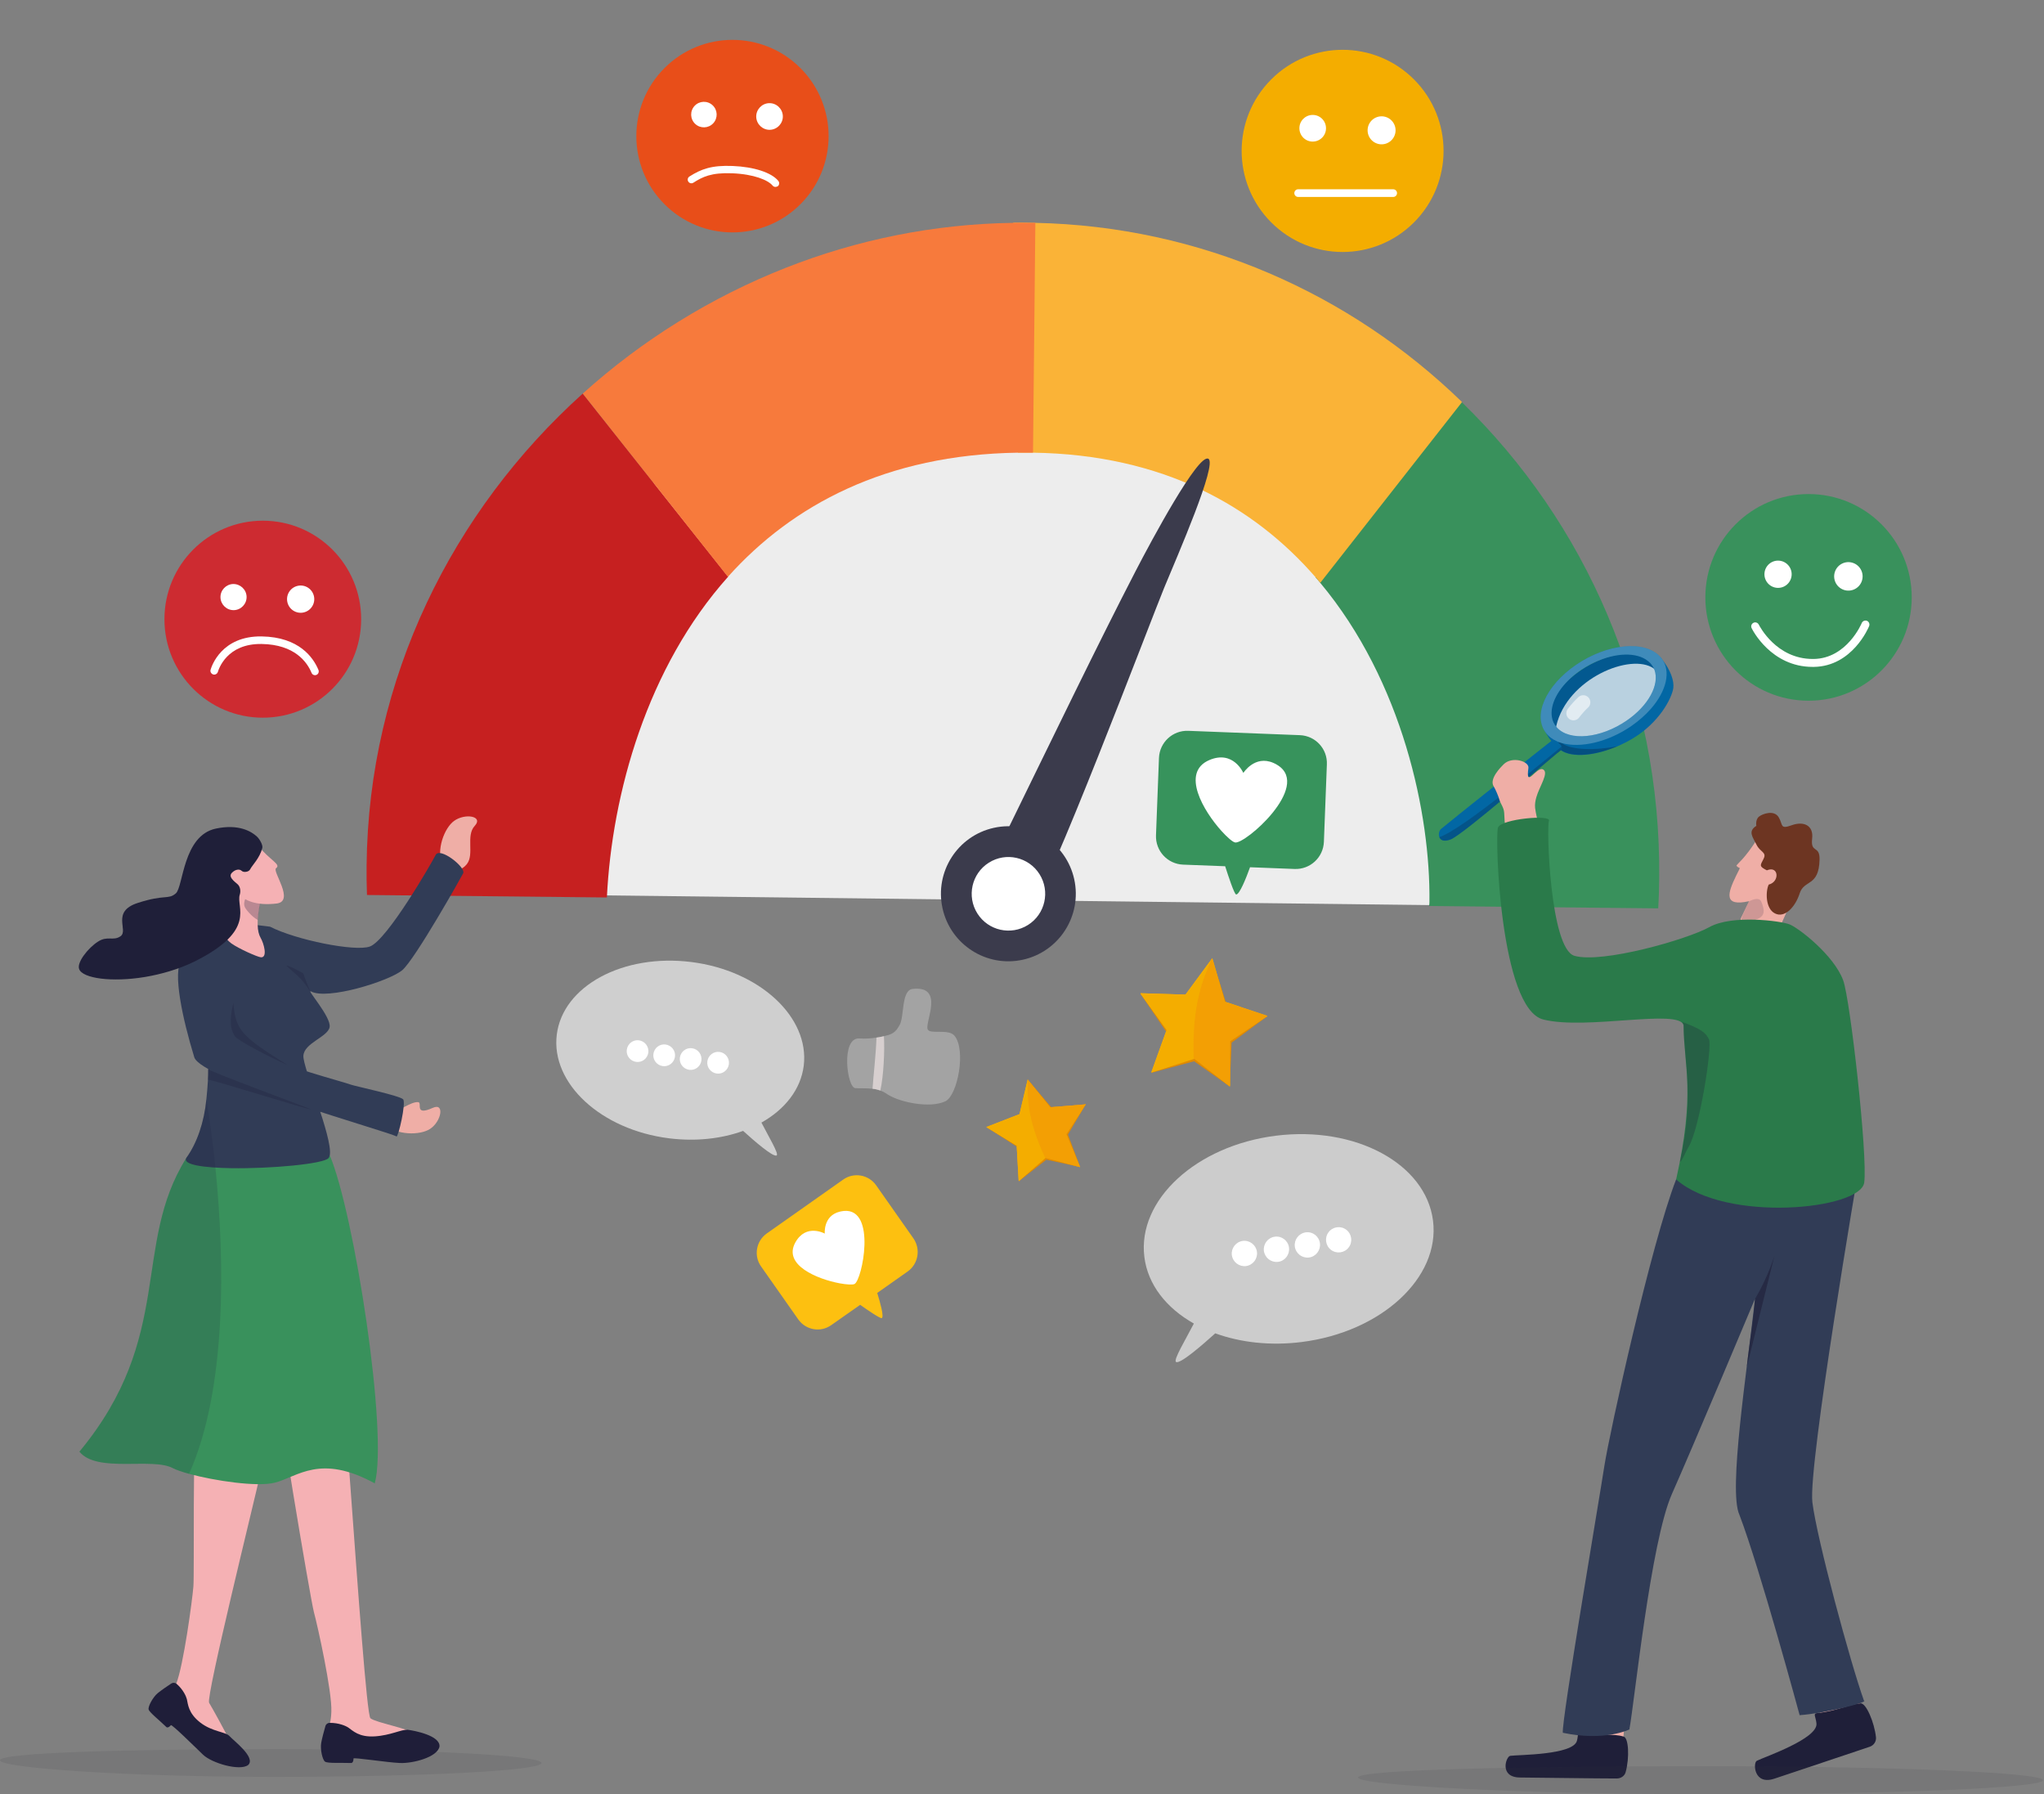 <svg width="507" height="445" viewBox="0 0 507 445" fill="none" xmlns="http://www.w3.org/2000/svg">
<rect x="0" y="0" width="507" height="445" fill="#808080" stroke="none"/>
<g clip-path="url(#clip0_1790_1045)">
<path d="M125.921 221.788L376.106 224.738L342.194 115.468L229.623 90.854L151.455 124.348L125.921 221.788Z" fill="#EDEDED"/>
<path d="M411.553 217.886C411.523 220.375 411.461 222.833 411.308 225.291L354.47 224.707C354.531 224.4 354.562 224.062 354.562 223.724C354.838 202.06 347.933 169.027 327.463 144.537C327.094 144.076 326.726 143.645 326.327 143.215L362.419 99.581C362.48 99.642 362.541 99.704 362.603 99.765C393.201 129.449 412.045 171.455 411.553 217.886Z" fill="#39915C"/>
<path d="M362.633 99.734L327.493 144.537C327.125 144.076 326.757 143.646 326.358 143.215C311.074 125.608 288.547 112.733 256.231 112.272C255.862 112.272 255.494 112.272 255.157 112.272C254.267 112.272 253.346 112.272 252.456 112.272L251.32 55.24C252.609 55.209 253.898 55.209 255.187 55.24C255.74 55.24 256.292 55.24 256.845 55.27C297.816 56.131 334.889 72.816 362.48 99.55C362.51 99.612 362.572 99.673 362.633 99.734Z" fill="#FAB337"/>
<path d="M180.611 143.031C180.58 143.062 180.58 143.062 180.611 143.031C160.509 165.494 151.793 196.806 150.534 222.587L91.026 221.973C90.934 219.514 90.904 217.056 90.934 214.567C91.395 168.228 112.295 126.653 144.55 97.614L180.611 143.031Z" fill="#C62020"/>
<path d="M256.814 55.27L256.231 112.272C255.863 112.272 255.494 112.272 255.157 112.272C254.267 112.272 253.346 112.272 252.456 112.272C219.74 112.763 196.508 125.27 180.58 143.031L180.549 143.062L144.55 97.614C159.281 84.34 176.375 73.707 194.974 66.394C212.62 59.449 231.648 55.547 251.29 55.27C252.579 55.24 253.868 55.24 255.157 55.27C255.709 55.24 256.262 55.27 256.814 55.27Z" fill="#F77A3C"/>
<path d="M243.895 218.193C262.953 179.168 272.252 159.901 281.674 141.648C285.633 133.997 297.203 112.456 299.72 113.777C302.052 114.976 291.986 137.991 288.733 145.858C285.602 153.448 259.332 222.925 255.618 225.476C251.905 228.026 243.895 218.193 243.895 218.193Z" fill="#3B3B4C"/>
<path d="M253.716 238.025C262.738 236.037 268.441 227.102 266.455 218.069C264.469 209.037 255.546 203.326 246.524 205.315C237.503 207.303 231.799 216.238 233.786 225.271C235.772 234.303 244.695 240.014 253.716 238.025Z" fill="#3B3B4C"/>
<path d="M255.011 229.392C259.265 226.696 260.531 221.058 257.839 216.799C255.146 212.54 249.515 211.273 245.262 213.968C241.008 216.664 239.742 222.302 242.434 226.561C245.126 230.82 250.757 232.087 255.011 229.392Z" fill="white"/>
<path d="M65.186 178C78.661 178 89.584 167.063 89.584 153.571C89.584 140.079 78.661 129.142 65.186 129.142C51.711 129.142 40.787 140.079 40.787 153.571C40.787 167.063 51.711 178 65.186 178Z" fill="#CD2B31"/>
<path d="M61.165 147.978C61.226 149.76 59.815 151.266 58.035 151.327C56.255 151.389 54.751 149.975 54.689 148.193C54.628 146.411 56.04 144.905 57.82 144.844C59.6 144.813 61.104 146.196 61.165 147.978Z" fill="white"/>
<path d="M75.301 151.901C77.122 151.499 78.273 149.696 77.872 147.873C77.471 146.05 75.669 144.897 73.849 145.299C72.028 145.7 70.877 147.504 71.278 149.327C71.679 151.15 73.48 152.302 75.301 151.901Z" fill="white"/>
<path d="M78.136 167.46C77.768 167.46 77.431 167.245 77.277 166.876C76.203 164.264 73.134 159.84 64.878 159.717C56.285 159.594 54.26 165.924 54.045 166.631C53.891 167.122 53.37 167.429 52.879 167.276C52.388 167.122 52.081 166.6 52.234 166.108C52.48 165.248 54.935 157.689 64.909 157.842C74.239 157.996 77.737 163.127 78.996 166.17C79.18 166.661 78.965 167.184 78.474 167.399C78.351 167.429 78.229 167.46 78.136 167.46Z" fill="white"/>
<path d="M198.545 50.648C207.857 41.324 207.857 26.207 198.545 16.883C189.232 7.559 174.134 7.559 164.822 16.883C155.509 26.207 155.509 41.324 164.822 50.648C174.134 59.972 189.232 59.972 198.545 50.648Z" fill="#E84E19"/>
<path d="M176.909 30.581C178.101 29.304 178.035 27.301 176.76 26.107C175.485 24.913 173.484 24.979 172.291 26.256C171.099 27.532 171.165 29.535 172.44 30.73C173.715 31.924 175.716 31.857 176.909 30.581Z" fill="white"/>
<path d="M194.176 28.782C194.238 30.595 192.795 32.132 190.985 32.193C189.174 32.255 187.639 30.811 187.578 28.997C187.517 27.184 188.959 25.648 190.77 25.587C192.581 25.525 194.115 26.969 194.176 28.782Z" fill="white"/>
<path d="M192.335 46.359C192.059 46.359 191.814 46.236 191.629 46.021C190.525 44.669 186.995 43.194 181.655 42.979C176.407 42.764 174.259 43.87 171.988 45.314C171.558 45.591 171.006 45.468 170.73 45.038C170.453 44.608 170.576 44.054 171.006 43.778C173.921 41.934 176.499 40.951 181.747 41.166C187.026 41.381 191.384 42.794 193.072 44.884C193.379 45.283 193.317 45.867 192.949 46.175C192.734 46.298 192.55 46.359 192.335 46.359Z" fill="white"/>
<path d="M448.596 173.79C462.732 173.79 474.192 162.316 474.192 148.162C474.192 134.009 462.732 122.535 448.596 122.535C434.46 122.535 423.001 134.009 423.001 148.162C423.001 162.316 434.46 173.79 448.596 173.79Z" fill="#39915C"/>
<path d="M443.499 144.734C444.773 143.371 444.702 141.231 443.34 139.956C441.978 138.681 439.842 138.752 438.568 140.115C437.294 141.479 437.366 143.618 438.727 144.893C440.089 146.168 442.225 146.097 443.499 144.734Z" fill="white"/>
<path d="M461.804 144.137C462.458 142.298 461.499 140.277 459.662 139.623C457.826 138.968 455.808 139.928 455.154 141.767C454.501 143.606 455.459 145.627 457.296 146.281C459.132 146.935 461.151 145.975 461.804 144.137Z" fill="white"/>
<path d="M449.609 165.401C439.297 165.401 434.663 156.183 434.479 155.783C434.233 155.291 434.448 154.708 434.939 154.462C435.43 154.216 436.013 154.431 436.259 154.923C436.443 155.261 440.586 163.435 449.64 163.435C449.732 163.435 449.793 163.435 449.885 163.435C458.11 163.312 461.762 154.615 461.793 154.523C462.008 154.032 462.56 153.786 463.082 153.97C463.573 154.185 463.819 154.738 463.635 155.261C463.481 155.66 459.461 165.248 449.947 165.401C449.793 165.401 449.701 165.401 449.609 165.401Z" fill="white"/>
<path d="M350.731 55.156C360.511 45.364 360.511 29.488 350.731 19.696C340.951 9.904 325.095 9.904 315.315 19.696C305.536 29.488 305.536 45.364 315.315 55.156C325.095 64.948 340.951 64.948 350.731 55.156Z" fill="#F4AD00"/>
<path d="M328.905 31.701C328.966 33.545 327.524 35.051 325.713 35.112C323.872 35.174 322.368 33.729 322.307 31.916C322.245 30.073 323.688 28.567 325.498 28.506C327.309 28.444 328.844 29.858 328.905 31.701Z" fill="white"/>
<path d="M343.791 35.616C345.607 35.009 346.589 33.042 345.983 31.223C345.377 29.404 343.412 28.421 341.595 29.028C339.779 29.635 338.797 31.602 339.403 33.421C340.009 35.24 341.974 36.223 343.791 35.616Z" fill="white"/>
<path d="M345.57 48.848H322C321.478 48.848 321.049 48.418 321.049 47.895C321.049 47.373 321.478 46.943 322 46.943H345.57C346.092 46.943 346.522 47.373 346.522 47.895C346.522 48.418 346.123 48.848 345.57 48.848Z" fill="white"/>
<path d="M322.43 182.333L294.747 181.257C290.88 181.103 287.627 184.115 287.474 187.987L286.737 207.161C286.584 211.033 289.591 214.29 293.458 214.444L303.893 214.843C304.66 217.24 306.164 221.819 306.624 221.849C307.453 221.88 309.079 217.824 310.062 215.089L321.11 215.519C324.977 215.673 328.23 212.662 328.383 208.79L329.12 189.615C329.304 185.743 326.297 182.486 322.43 182.333Z" fill="#37935C"/>
<path d="M306.348 208.943C305.735 208.821 304.446 207.714 302.973 206.086C298.584 201.231 292.783 191.582 299.965 188.509C305.919 185.958 308.405 191.705 308.405 191.705C308.405 191.705 311.228 187.188 315.862 189.216C316.231 189.369 316.63 189.584 316.998 189.83C325.192 195.146 308.804 209.466 306.348 208.943Z" fill="white"/>
<path d="M226.554 307.121L217.316 293.969C215.444 291.327 211.792 290.681 209.152 292.556L190.186 305.923C187.547 307.797 186.902 311.454 188.774 314.096L198.012 327.248C199.884 329.891 203.536 330.536 206.175 328.662L213.357 323.622C215.076 324.851 218.421 327.125 218.728 326.91C219.311 326.511 218.298 322.977 217.592 320.672L225.173 315.326C227.781 313.451 228.426 309.795 226.554 307.121Z" fill="#FDC010"/>
<path d="M211.946 318.46C211.485 318.675 210.043 318.613 208.232 318.275C202.861 317.261 194.084 313.789 197.306 308.104C199.976 303.372 204.58 305.953 204.58 305.953C204.58 305.953 204.15 301.528 208.293 300.514C208.631 300.422 208.969 300.391 209.368 300.33C217.501 299.685 213.848 317.569 211.946 318.46Z" fill="white"/>
<path d="M234.503 273.135C230.759 274.918 223.455 273.443 220.386 271.568C220.324 271.538 220.232 271.476 220.171 271.445C219.925 271.261 219.68 271.107 219.434 270.984C219.066 270.769 218.698 270.585 218.329 270.462C217.716 270.247 217.071 270.093 216.396 270.032C214.861 269.847 213.327 269.97 212.161 269.878C210.043 269.725 208.539 257.218 213.173 257.556C214.555 257.648 215.997 257.556 217.347 257.341C217.624 257.31 217.9 257.249 218.145 257.218C218.514 257.157 218.851 257.064 219.189 257.003C219.618 256.911 220.017 256.788 220.386 256.696C222.227 256.173 222.779 254.79 223.117 254.268C224.375 252.179 223.485 245.572 226.401 245.265C234.319 244.435 229.439 253.377 230.084 255.251C230.575 256.665 235.301 255.036 236.774 256.911C239.659 260.414 237.541 271.66 234.503 273.135Z" fill="#A3A3A3"/>
<path d="M218.36 270.462C217.746 270.247 217.102 270.093 216.427 270.032C216.642 266.775 217.255 261.674 217.409 257.341C217.685 257.31 217.961 257.249 218.207 257.218C218.575 257.157 218.913 257.064 219.25 257.003C219.465 260.475 219.189 266.775 218.36 270.462Z" fill="#D7CFCF"/>
<path d="M171.466 238.597C154.555 236.476 139.609 244.527 138.105 256.604C136.602 268.68 149.062 280.203 165.972 282.323C172.632 283.153 178.985 282.415 184.325 280.48C186.903 282.815 191.782 287.086 192.642 286.564C193.255 286.195 190.616 281.832 188.867 278.421C194.667 275.164 198.626 270.216 199.363 264.316C200.836 252.24 188.376 240.717 171.466 238.597Z" fill="#CFCFCF"/>
<path d="M178.494 260.906C177.021 260.69 175.671 261.735 175.456 263.21C175.241 264.685 176.284 266.037 177.758 266.252C179.231 266.467 180.581 265.423 180.796 263.948C180.98 262.473 179.967 261.09 178.494 260.906Z" fill="white"/>
<path d="M171.681 259.984C170.208 259.769 168.857 260.813 168.642 262.288C168.427 263.763 169.471 265.115 170.944 265.33C172.417 265.545 173.768 264.501 173.982 263.026C174.167 261.551 173.154 260.199 171.681 259.984Z" fill="white"/>
<path d="M165.113 259.062C163.64 258.847 162.29 259.891 162.075 261.366C161.86 262.841 162.904 264.193 164.377 264.409C165.85 264.624 167.2 263.579 167.415 262.104C167.63 260.629 166.586 259.277 165.113 259.062Z" fill="white"/>
<path d="M158.515 258.017C157.041 257.802 155.691 258.847 155.476 260.322C155.261 261.797 156.305 263.149 157.778 263.364C159.251 263.579 160.602 262.534 160.816 261.059C161.001 259.584 159.957 258.232 158.515 258.017Z" fill="white"/>
<path d="M355.453 302.758C353.673 288.623 336.21 279.189 316.446 281.678C296.681 284.167 282.073 297.626 283.853 311.761C284.712 318.644 289.316 324.421 296.129 328.262C294.073 332.257 290.973 337.327 291.71 337.788C292.722 338.403 298.4 333.425 301.438 330.69C307.699 332.964 315.126 333.824 322.891 332.841C342.655 330.352 357.233 316.862 355.453 302.758Z" fill="#CCCCCC"/>
<path d="M308.251 307.766C306.532 308.012 305.335 309.579 305.55 311.3C305.796 313.021 307.361 314.219 309.08 314.004C310.798 313.758 311.995 312.191 311.78 310.471C311.535 308.75 309.97 307.551 308.251 307.766Z" fill="white"/>
<path d="M316.2 306.722C314.482 306.967 313.285 308.534 313.5 310.255C313.745 311.976 315.31 313.174 317.029 312.959C318.748 312.744 319.944 311.146 319.73 309.426C319.515 307.705 317.919 306.476 316.2 306.722Z" fill="white"/>
<path d="M323.872 305.646C322.154 305.892 320.957 307.459 321.171 309.18C321.417 310.901 322.982 312.099 324.701 311.884C326.419 311.638 327.616 310.071 327.402 308.35C327.156 306.599 325.591 305.4 323.872 305.646Z" fill="white"/>
<path d="M334.531 309.391C335.578 308.013 335.312 306.047 333.936 304.998C332.56 303.95 330.596 304.217 329.549 305.595C328.502 306.972 328.769 308.939 330.144 309.987C331.52 311.035 333.484 310.768 334.531 309.391Z" fill="white"/>
<path d="M314.297 252.056L312.026 253.592L311.442 253.992L305.182 258.232C305.151 258.232 305.151 258.263 305.151 258.294L305.09 269.356C305.09 269.417 305.028 269.448 304.967 269.417L296.251 262.626C296.22 262.626 296.22 262.596 296.19 262.626L296.128 262.657L285.694 265.976C285.632 266.006 285.601 265.945 285.601 265.884L289.346 255.497C289.346 255.467 289.346 255.467 289.346 255.436L282.901 246.463C282.87 246.432 282.901 246.34 282.962 246.34L294.011 246.678C294.041 246.678 294.041 246.678 294.072 246.647L300.701 237.644L303.77 248.245L303.801 248.399C303.801 248.43 303.831 248.43 303.831 248.43L304.353 248.614L307.668 249.72L308.097 249.874L314.297 251.933C314.327 251.933 314.358 252.025 314.297 252.056Z" fill="#FFAE00"/>
<path d="M314.297 252.086L305.519 258.57C305.489 258.57 305.489 258.601 305.489 258.632L305.028 269.325C305.028 269.387 304.967 269.417 304.905 269.387L296.19 263.21C296.159 263.21 296.159 263.179 296.128 263.21L296.067 263.241L285.724 266.037C285.663 266.068 285.632 266.006 285.632 265.945L289.591 256.143C289.591 256.112 289.468 256.173 289.438 256.143L282.901 246.494C282.87 246.463 282.901 246.371 282.962 246.371L294.256 247.323C294.287 247.323 294.287 247.323 294.317 247.293L300.67 237.798L304.108 248.737C304.108 248.737 304.108 248.86 304.169 248.86L304.046 249.014C304.046 249.044 304.077 249.044 304.077 249.044L304.599 249.229L307.913 250.335L308.343 250.488L314.266 251.963C314.327 251.994 314.327 252.056 314.297 252.086Z" fill="#E08A00"/>
<path d="M314.297 252.056L312.026 253.592L311.442 253.992L305.182 258.232C305.151 258.232 305.151 258.263 305.151 258.294L305.09 269.356C305.09 269.417 305.028 269.448 304.967 269.417L296.251 262.626C296.22 262.626 296.22 262.596 296.19 262.626L296.128 262.657L285.694 265.976C285.632 266.006 285.601 265.945 285.601 265.884L289.346 255.497C289.346 255.467 289.346 255.467 289.346 255.436L282.901 246.463C282.87 246.432 282.901 246.34 282.962 246.34L294.011 246.678C294.041 246.678 294.041 246.678 294.072 246.647L300.701 237.644L303.77 248.245L303.801 248.399C303.801 248.43 303.831 248.43 303.831 248.43L304.353 248.614L307.668 249.72L308.097 249.874L314.297 251.933C314.327 251.933 314.358 252.025 314.297 252.056Z" fill="#F4AD00"/>
<g opacity="0.15">
<path d="M314.297 252.056L312.026 253.592L311.443 253.992L305.182 258.232C305.151 258.232 305.151 258.263 305.151 258.294L305.09 269.356C305.09 269.417 305.029 269.448 304.967 269.417L296.251 262.626C296.221 262.626 296.221 262.596 296.19 262.626H296.159C296.128 262.626 296.098 262.596 296.098 262.565C295.607 248.952 298.461 242.776 300.64 237.644L303.709 248.245L303.74 248.399C303.74 248.43 303.77 248.43 303.77 248.43L304.292 248.614L307.607 249.72L308.036 249.874L314.236 251.933C314.328 251.933 314.358 252.025 314.297 252.056Z" fill="#E84E1B"/>
</g>
<path d="M269.274 273.934L268.108 275.778L267.801 276.27L264.548 281.279C264.548 281.279 264.548 281.309 264.548 281.34L267.893 289.391C267.924 289.422 267.863 289.483 267.832 289.452L259.423 287.209C259.392 287.209 259.392 287.209 259.361 287.209L259.3 287.24L252.763 292.894C252.732 292.925 252.671 292.894 252.671 292.863L252.18 284.167C252.18 284.136 252.18 284.136 252.149 284.136L244.722 279.589C244.692 279.558 244.692 279.496 244.722 279.496L252.855 276.331C252.886 276.331 252.886 276.301 252.886 276.301L254.911 267.727L260.405 274.488L260.466 274.58L260.497 274.61L260.927 274.58L263.658 274.365L264.026 274.334L269.182 273.904C269.274 273.842 269.305 273.904 269.274 273.934Z" fill="#FFAE00"/>
<path d="M269.274 273.965L264.916 281.371C264.916 281.371 264.916 281.401 264.916 281.432L267.893 289.36C267.924 289.391 267.862 289.452 267.831 289.421L259.607 287.639C259.576 287.639 259.576 287.639 259.545 287.639L259.484 287.67L252.824 292.894C252.793 292.925 252.732 292.894 252.732 292.863L252.578 284.505C252.578 284.474 252.486 284.566 252.486 284.566L244.753 279.588C244.722 279.558 244.722 279.496 244.753 279.496L253.254 276.7C253.284 276.7 253.284 276.669 253.284 276.669L254.972 267.819L260.834 274.703C260.834 274.703 260.895 274.795 260.895 274.764L260.865 274.918L260.895 274.948L261.325 274.918L264.057 274.703L264.425 274.672L269.182 273.904C269.274 273.873 269.305 273.934 269.274 273.965Z" fill="#E08A00"/>
<path d="M269.274 273.934L268.108 275.778L267.801 276.27L264.548 281.279C264.548 281.279 264.548 281.309 264.548 281.34L267.893 289.391C267.924 289.422 267.863 289.483 267.832 289.452L259.423 287.209C259.392 287.209 259.392 287.209 259.361 287.209L259.3 287.24L252.763 292.894C252.732 292.925 252.671 292.894 252.671 292.863L252.18 284.167C252.18 284.136 252.18 284.136 252.149 284.136L244.722 279.589C244.692 279.558 244.692 279.496 244.722 279.496L252.855 276.331C252.886 276.331 252.886 276.301 252.886 276.301L254.911 267.727L260.405 274.488L260.466 274.58L260.497 274.61L260.927 274.58L263.658 274.365L264.026 274.334L269.182 273.904C269.274 273.842 269.305 273.904 269.274 273.934Z" fill="#F4AD00"/>
<g opacity="0.15">
<path d="M269.275 273.934L268.108 275.778L267.801 276.27L264.548 281.278C264.548 281.278 264.548 281.309 264.548 281.34L267.893 289.391C267.924 289.422 267.863 289.483 267.832 289.452L259.423 287.209C259.392 287.209 259.392 287.209 259.362 287.209C259.362 287.209 259.362 287.209 259.331 287.209C259.3 287.209 259.27 287.209 259.27 287.178C254.697 277.437 254.881 272.06 254.912 267.666L260.405 274.426L260.466 274.518L260.497 274.549L260.927 274.518L263.658 274.303L264.027 274.272L269.182 273.842C269.275 273.842 269.305 273.904 269.275 273.934Z" fill="#E84E1B"/>
</g>
<path d="M382.613 179.198C382.613 179.198 382.705 180.304 383.534 181.902C383.841 182.486 384.24 183.132 384.792 183.777C385.191 184.268 385.682 184.791 386.235 185.313C386.419 185.498 386.634 185.651 386.849 185.836C386.941 185.928 387.063 185.989 387.155 186.081C390.04 188.048 395.749 187.403 401.181 185.098C402.47 184.545 403.728 183.9 404.925 183.193C411.554 179.26 414.715 173.145 415.053 170.625C415.268 168.966 414.5 166.292 412.106 163.342C411.984 163.219 411.892 163.066 411.769 162.943L409.866 164.018L409.16 164.418L407.687 165.248L387.677 176.433L384.884 178L383.902 178.553L382.613 179.198Z" fill="#0267A4"/>
<path d="M402.001 179.968C409.195 175.644 413.082 168.895 410.683 164.894C408.283 160.892 400.507 161.154 393.313 165.477C386.12 169.801 382.233 176.55 384.632 180.552C387.031 184.553 394.808 184.292 402.001 179.968Z" fill="#0267A4"/>
<path opacity="0.15" d="M402.001 179.968C409.195 175.644 413.082 168.895 410.683 164.894C408.283 160.892 400.507 161.154 393.313 165.477C386.12 169.801 382.233 176.55 384.632 180.552C387.031 184.553 394.808 184.292 402.001 179.968Z" fill="#0D0D1E"/>
<path opacity="0.72" d="M386.02 180.059C385.713 181.38 385.713 182.486 385.928 183.408C390.47 185.498 398.019 184.115 404.464 179.69C406.367 178.369 408.024 176.924 409.344 175.388C410.848 170.133 411.032 166.538 411.032 166.538C410.786 166.262 410.51 166.016 410.203 165.801C404.587 161.806 388.72 168.259 386.02 180.059Z" fill="white"/>
<path opacity="0.26" d="M386.266 185.283C386.266 185.682 386.296 186.174 386.388 186.696C386.757 186.389 387.033 186.174 387.186 186.051C390.071 188.017 395.78 187.372 401.212 185.067C395.81 186.174 389.519 186.051 387.432 184.299C387.094 184.023 386.849 183.961 386.665 184.053C386.603 184.084 386.542 184.115 386.511 184.207C386.327 184.391 386.266 184.76 386.266 185.283Z" fill="#0D0D1E"/>
<path d="M390.899 164.91C398.664 159.594 407.994 158.702 411.799 162.881C411.922 163.004 412.045 163.158 412.137 163.281C414.561 166.446 413.364 171.363 409.498 175.787C408.178 177.293 406.521 178.768 404.618 180.089C398.787 184.084 392.004 185.59 387.431 184.299C387.155 184.238 386.91 184.146 386.664 184.053C386.449 183.992 386.265 183.9 386.081 183.808C385.16 183.377 384.362 182.824 383.749 182.118C383.687 182.056 383.626 181.964 383.564 181.902C380.066 177.631 383.288 170.133 390.899 164.91ZM392.096 166.2C391.482 166.63 390.899 167.061 390.347 167.521C386.449 170.779 384.393 174.773 384.945 177.877C385.099 178.83 385.498 179.69 386.173 180.427C389.303 183.9 397.037 183.132 403.452 178.737C408.945 174.988 411.676 169.765 410.388 166.169C410.173 165.555 409.835 165.002 409.375 164.51C409.313 164.449 409.252 164.387 409.191 164.326C406.705 161.837 401.702 161.744 396.669 163.773C395.104 164.387 393.569 165.217 392.096 166.2Z" fill="#0267A4"/>
<path opacity="0.24" d="M390.899 164.91C398.664 159.594 407.994 158.702 411.799 162.881C411.922 163.004 412.045 163.158 412.137 163.281C414.561 166.446 413.364 171.363 409.498 175.787C408.178 177.293 406.521 178.768 404.618 180.089C398.787 184.084 392.004 185.59 387.431 184.299C387.155 184.238 386.91 184.146 386.664 184.053C386.449 183.992 386.265 183.9 386.081 183.808C385.16 183.377 384.362 182.824 383.749 182.118C383.687 182.056 383.626 181.964 383.564 181.902C380.066 177.631 383.288 170.133 390.899 164.91ZM392.096 166.2C391.482 166.63 390.899 167.061 390.347 167.521C386.449 170.779 384.393 174.773 384.945 177.877C385.099 178.83 385.498 179.69 386.173 180.427C389.303 183.9 397.037 183.132 403.452 178.737C408.945 174.988 411.676 169.765 410.388 166.169C410.173 165.555 409.835 165.002 409.375 164.51C409.313 164.449 409.252 164.387 409.191 164.326C406.705 161.837 401.702 161.744 396.669 163.773C395.104 164.387 393.569 165.217 392.096 166.2Z" fill="white"/>
<path d="M357.018 207.622C357.294 208.36 358.092 208.851 359.81 208.206C362.818 207.069 381.723 190.476 386.388 186.665C386.756 186.358 387.032 186.143 387.186 186.02C387.247 185.958 387.278 185.928 387.309 185.928C387.523 185.774 387.493 185.467 387.339 185.159C387.186 184.821 386.879 184.453 386.511 184.176C385.958 183.715 385.283 183.408 384.884 183.715C384.884 183.715 384.853 183.746 384.823 183.746C383.165 185.006 358.613 204.549 357.447 205.594C356.987 205.963 356.741 206.915 357.018 207.622Z" fill="#0267A4"/>
<path opacity="0.58" d="M390.285 176.894C391.052 175.88 391.881 174.958 392.71 174.189" stroke="white" stroke-width="3.531" stroke-miterlimit="10" stroke-linecap="round"/>
<path opacity="0.2" d="M357.018 207.622C357.294 208.36 358.092 208.851 359.81 208.206C363.125 206.946 386.541 186.481 387.309 185.928C387.523 185.774 387.493 185.467 387.339 185.16C383.043 188.601 363.002 205.625 357.018 207.622Z" fill="#0D0D1E"/>
<path d="M370.491 195.023C370.982 195.822 371.688 197.512 371.903 198.311C372.209 199.387 373.007 200.216 373.099 201.569C373.13 201.907 373.13 202.245 373.161 202.613C373.191 203.013 373.191 203.382 373.222 203.75C373.437 206.055 373.867 207.345 374.266 209.312C374.266 209.312 382.061 209.036 382.306 207.745C382.46 206.946 381.969 205.502 381.478 203.781C381.294 203.074 381.079 202.306 380.956 201.538C380.895 201.138 380.833 200.77 380.772 200.37C380.68 199.51 380.833 198.588 381.079 197.727C381.815 195.085 384.332 191.551 382.705 190.814C381.079 190.076 378.347 195.792 379.115 190.476C379.36 188.816 375.033 187.464 372.946 189.584C372.332 190.199 369.325 193.149 370.491 195.023Z" fill="#EFAEA6"/>
<path d="M392.955 431.049C392.802 427.362 393.631 418.082 393.631 418.082L403.912 418.266L402.531 432.186L395.503 436.273L392.955 431.049Z" fill="#EFAEA6"/>
<path d="M392.219 429.482C391.145 429.236 391.575 430.189 391.145 431.756C390.193 435.29 376.628 435.198 374.603 435.474C373.559 435.628 371.779 440.79 376.997 440.852C381.539 440.882 396.055 441.097 401.027 441.097C402.071 441.097 402.991 440.452 403.237 439.5C404.188 436.089 404.035 430.803 402.623 430.68C400.597 429.974 396.7 430.558 392.219 429.482Z" fill="#1F1F39"/>
<path d="M452.035 426.194C450.501 422.629 447.8 413.288 447.8 413.288L457.928 410L461.825 424.104L456.485 430.496L452.035 426.194Z" fill="#EFAEA6"/>
<path d="M450.746 424.873C449.61 424.996 450.408 425.795 450.562 427.454C450.93 431.233 437.672 435.751 435.769 436.703C434.787 437.195 435.002 442.88 440.158 441.128C444.608 439.622 458.909 434.89 463.758 433.231C464.771 432.893 465.416 431.94 465.323 430.895C464.955 427.239 462.807 422.107 461.395 422.476C459.124 422.537 455.533 424.412 450.746 424.873Z" fill="#1F1F39"/>
<path d="M415.758 292.494C409.528 308.565 399.278 355.15 397.958 363.539C396.669 371.958 387.278 426.932 387.646 429.759C398.112 431.971 404.158 428.929 404.158 428.929C405.447 421.923 409.436 382.406 414.715 370.514C419.994 358.622 435.308 322.147 435.308 322.147C433.282 340.461 428.679 369.684 431.441 375.676C436.566 389.074 446.387 425.395 446.387 425.395C453.047 424.903 463.543 422.138 462.346 421.8C458.939 412.305 450.684 381.761 449.548 372.603C448.443 363.477 461.026 289.913 461.026 289.913L424.536 287.639L415.758 292.494Z" fill="#313C56"/>
<path opacity="0.62" d="M435.338 322.147C434.939 327.402 433.927 332.933 433.282 339.048L440.157 311.362C440.157 311.362 438.806 316.186 435.338 322.147Z" fill="#1F1F39"/>
<path d="M436.014 207.868C432.607 213.245 431.042 214.044 430.704 214.72C431.564 215.796 432.024 214.352 430.612 217.24C428.556 221.481 427.39 224.953 433.835 223.509C432.331 226.643 431.809 227.749 431.809 227.749L430.888 234.387L439.604 236.538C439.697 230.484 449.947 215.427 447.952 210.879C445.988 206.331 437.026 206.301 436.014 207.868Z" fill="#EFAEA6"/>
<path d="M438.714 219.391C441.477 218.746 441.262 214.597 438.254 215.857C436.351 214.874 436.535 214.72 437.425 213.03C438.315 211.34 436.597 211.371 435.707 209.527C434.817 207.684 433.436 206.209 435.645 204.826C435.645 204.826 435.369 203.259 436.321 202.521C437.272 201.784 440.095 200.831 441.2 202.706C442.305 204.58 441.446 205.748 444.423 204.672C447.4 203.597 449.886 204.703 449.487 207.991C449.057 211.77 451.42 209.497 451.328 213.215C451.175 219.944 447.522 218.131 446.418 221.511C445.343 224.922 442.704 227.78 440.28 226.551C437.886 225.383 437.916 221.081 438.714 219.391Z" fill="#6D3522"/>
<path opacity="0.16" d="M433.835 223.539C435.922 222.525 436.597 223.048 436.843 223.57C438.991 228.456 435.093 227.596 432.884 229.316C430.674 231.068 432.3 226.889 432.3 226.889L433.835 223.539Z" fill="#1F1F39"/>
<path d="M443.87 229.255C441.569 228.364 429.6 226.828 424.014 229.931C418.428 233.035 397.375 239.027 390.531 237.06C384.485 235.309 383.564 205.133 384.209 203.566C384.853 201.968 372.332 203.105 371.565 205.256C370.767 207.407 372.086 250.151 382.797 252.855C393.447 255.559 416.648 250.058 417.6 254.299C417.692 264.839 420.607 270.708 415.758 292.525C428.188 303.403 461.548 299.961 462.407 293.293C463.297 286.625 458.939 247.877 457.19 243.144C454.919 236.937 446.172 230.146 443.87 229.255Z" fill="#2A7A4A"/>
<path opacity="0.28" d="M417.6 254.268C417.662 263.487 420.424 271.353 416.68 288.162C417.171 288.162 418.122 285.611 418.797 284.536C421.559 280.142 424.782 259.461 423.892 257.74C423.033 256.05 421.958 255.221 417.14 253.408C417.386 253.531 417.539 254.022 417.6 254.268Z" fill="#1F1F39"/>
<path opacity="0.12" d="M336.854 440.851C336.854 442.757 376.936 445 423.124 445C469.313 445 506.755 443.433 506.755 441.527C506.755 439.622 469.313 438.055 423.124 438.055C376.936 438.055 336.854 438.916 336.854 440.851Z" fill="#32323F"/>
<path opacity="0.12" d="M0 436.581C0 438.486 31.703 440.698 68.193 440.698C104.684 440.698 134.3 439.162 134.3 437.257C134.3 435.351 104.715 433.815 68.193 433.815C31.672 433.815 0 434.675 0 436.581Z" fill="#32323F"/>
<path d="M63.682 337.973C65.739 348.052 66.537 356.779 64.757 364.737C62.977 372.696 51.038 420.909 51.867 422.322C52.726 423.736 56.01 429.697 56.685 431.203C57.36 432.709 40.849 426.624 40.91 423.582C40.972 420.54 41.892 422.107 43.703 417.621C45.514 413.104 47.693 396.91 47.969 393.499C48.245 390.119 47.693 356.44 48.828 352.722C50.025 348.973 63.682 337.973 63.682 337.973Z" fill="#F5B1B4"/>
<path d="M95.263 278.728C98.332 281.647 104.194 281.616 106.679 279.988C109.472 278.175 110.362 273.412 107.355 274.764C102.628 276.884 104.838 273.473 103.733 273.35C101.861 273.166 98.7 275.901 97.718 275.348C97.104 275.01 95.263 278.728 95.263 278.728Z" fill="#EFAEA6"/>
<path d="M109.748 214.721C108.091 210.818 110.239 205.318 112.633 203.597C115.334 201.63 119.999 202.398 117.758 204.826C115.487 207.254 117.728 211.894 115.794 214.321C113.37 217.394 109.748 214.721 109.748 214.721Z" fill="#EFAEA6"/>
<path d="M42.506 417.529C42.905 417.283 43.396 417.314 43.764 417.59C45.452 419.034 46.158 420.724 46.342 421.401C46.649 422.691 46.68 424.873 49.657 427.208C52.664 429.544 55.948 429.482 56.93 430.588C57.912 431.695 63.529 435.874 61.565 437.748C59.508 439.315 52.572 437.318 50.363 435.198C48.153 433.077 42.537 427.516 42.383 427.884C41.677 428.683 41.309 428.376 41.309 428.376C39.59 426.686 37.013 424.688 36.859 423.951C36.706 423.214 37.903 420.94 39.13 419.926C39.959 419.25 41.585 418.113 42.506 417.529Z" fill="#1F1E39"/>
<path d="M68.562 343.135C68.624 344.61 69.821 352.415 71.324 361.757C71.785 364.584 72.245 367.533 72.736 370.483C74.977 384.127 77.401 398.078 77.861 399.829C78.782 403.209 82.403 419.557 82.189 424.535C82.005 429.513 80.531 428.314 81.544 431.264C82.557 434.214 103.856 431.111 102.628 429.912C101.401 428.714 93.207 427.239 91.887 426.163C90.997 425.457 88.695 392.915 86.976 369.531C86.761 366.397 86.516 363.416 86.332 360.712C85.81 353.89 85.411 348.728 85.166 346.822C84.091 338.556 80.501 340.769 73.657 340.8C73.657 340.83 68.378 339.14 68.562 343.135Z" fill="#F5B1B4"/>
<path d="M80.715 428.099C80.838 427.638 81.268 427.3 81.759 427.3C84.061 427.27 85.81 428.069 86.393 428.468C87.529 429.236 89.002 430.896 92.961 430.65C96.92 430.404 99.62 428.868 101.155 429.021C102.689 429.206 109.288 430.435 109.012 433.2C108.459 435.843 102.413 437.379 99.222 437.256C96.03 437.134 87.559 435.781 87.682 436.15C87.682 437.226 87.16 437.256 87.16 437.256C84.644 437.164 81.268 437.379 80.623 436.918C79.979 436.457 79.396 433.876 79.672 432.278C79.856 431.172 80.409 429.175 80.715 428.099Z" fill="#1F1E39"/>
<path d="M19.703 360.036C24.061 365.413 37.78 361.388 42.874 364.123C43.703 364.553 45.114 365.044 46.895 365.536C53.155 367.257 63.836 368.855 68.224 367.718C73.871 366.243 79.426 360.497 92.96 367.902C96.336 355.457 87.866 300.76 81.758 286.441C81.421 285.673 81.114 285.027 80.807 284.505C80.807 284.505 65.738 275.594 52.603 282.354C50.424 283.491 48.276 285.027 46.25 287.148C46.219 287.209 46.189 287.24 46.158 287.301C32.685 308.842 43.365 331.458 19.703 360.036Z" fill="#39915C"/>
<path d="M98.331 281.862C98.761 282.2 100.786 273.504 99.988 272.644C99.16 271.753 88.357 269.448 87.16 269.049C83.385 267.758 71.109 264.747 65.677 261.52C61.718 259.185 58.894 258.355 47.293 251.349C52.879 257.187 51.682 267.574 51.191 272.613C50.639 278.329 48.889 283.429 46.281 287.086C46.25 287.148 46.219 287.178 46.188 287.24C45.329 288.899 50.547 289.606 57.268 289.729C67.15 289.882 80.193 288.684 81.482 287.24C81.636 287.055 81.758 286.779 81.82 286.41C82.464 281.924 75.129 264.869 75.252 261.889C75.375 258.693 81.267 257.218 81.758 254.76C82.249 252.301 75.835 245.172 77.124 245.879C81.144 248.122 96.551 243.329 99.773 240.625C102.965 237.921 114.597 217.21 114.904 216.564C115.548 215.059 109.073 209.988 108.06 212.047C107.17 213.829 96.029 233.219 91.733 234.756C88.081 236.077 73.411 233.127 66.996 229.839C66.996 229.839 60.889 228.948 57.943 229.194C54.997 229.439 47.14 235.432 45.053 238.074C42.751 241.024 45.268 252.67 48.183 262.196C49.81 267.789 97.103 280.879 98.331 281.862Z" fill="#313C56"/>
<path d="M64.633 223.325C63.529 228.456 63.805 231.13 64.633 232.574C65.462 233.987 66.413 237.49 64.756 237.429C63.927 237.398 59.14 235.247 57.391 233.987C55.641 232.727 54.598 230.269 54.598 230.269C54.598 230.269 58.373 223.755 60.95 218.285C63.529 212.846 64.633 223.325 64.633 223.325Z" fill="#F5B1B4"/>
<path opacity="0.28" d="M63.958 228.18C63.989 227.504 64.081 226.735 64.203 225.906C64.234 225.599 64.602 223.663 64.664 223.355C64.388 223.079 63.866 222.679 63.59 222.618C63.191 222.556 62.362 222.649 61.994 222.188C61.38 221.419 60.152 223.632 60.705 224.922C60.858 225.383 62.331 227.289 63.958 228.18Z" fill="#1F1F39"/>
<path opacity="0.28" d="M71.385 264.193C59.999 257.034 58.434 255.62 57.882 248.706C56.532 254.391 57.636 255.989 58.281 257.034C58.956 258.109 67.181 262.319 71.385 264.193Z" fill="#1F1F39"/>
<path opacity="0.28" d="M77.032 275.102C77.186 275.041 51.652 265.638 51.621 265.146C51.59 266.252 51.621 267.113 51.56 267.789C52.327 267.635 76.572 275.317 77.032 275.102Z" fill="#1F1F39"/>
<path opacity="0.28" d="M70.986 239.488C73.656 241.977 74.884 242.561 77.063 246.125C75.344 242.038 75.252 241.424 75.252 241.424C75.252 241.424 72.091 239.549 70.986 239.488Z" fill="#1F1F39"/>
<path opacity="0.16" d="M19.703 360.036C24.061 365.413 37.78 361.388 42.874 364.123C43.703 364.553 45.114 365.044 46.895 365.536C56.286 344.61 55.764 312.591 53.431 289.606C53.186 287.055 52.879 284.628 52.603 282.323C52.142 278.728 51.651 275.471 51.191 272.644C50.639 278.359 48.889 283.46 46.281 287.117C46.25 287.178 46.219 287.209 46.189 287.271C32.685 308.842 43.365 331.458 19.703 360.036Z" fill="#1F1F39"/>
<path d="M64.051 209.773C66.936 213.368 69.821 214.382 68.47 215.335C67.457 216.073 73.227 223.54 68.593 224.093C63.989 224.615 59.632 223.816 57.606 219.422C55.58 215.028 54.261 212.508 54.261 212.508L64.051 209.773Z" fill="#F5B1B4"/>
<path d="M65.063 210.326C64.388 212.908 62.577 214.536 62.025 215.642C61.718 216.257 60.429 216.472 59.938 215.98C59.386 215.458 58.342 215.612 57.514 216.472C56.531 217.486 58.097 218.562 58.956 219.33C59.6 219.914 59.754 221.051 59.478 221.88C58.465 224.984 63.897 230.669 48.245 238.474C44.286 240.41 39.959 241.639 35.908 242.315C27.713 243.667 20.532 242.653 19.642 240.379C18.967 238.72 21.882 235.094 24.276 233.557C26.67 231.99 28.082 233.465 29.892 232.205C31.979 230.761 27.468 226.09 34.189 223.939C40.879 221.757 41.739 223.202 43.611 221.573C45.483 219.975 45.33 207.223 53.554 205.502C59.232 204.304 62.362 206.209 63.743 207.499C64.296 207.991 65.278 209.558 65.063 210.326Z" fill="#1F1F39"/>
</g>
<defs>
<clipPath id="clip0_1790_1045">
<rect width="507" height="445" fill="white"/>
</clipPath>
</defs>
</svg>
